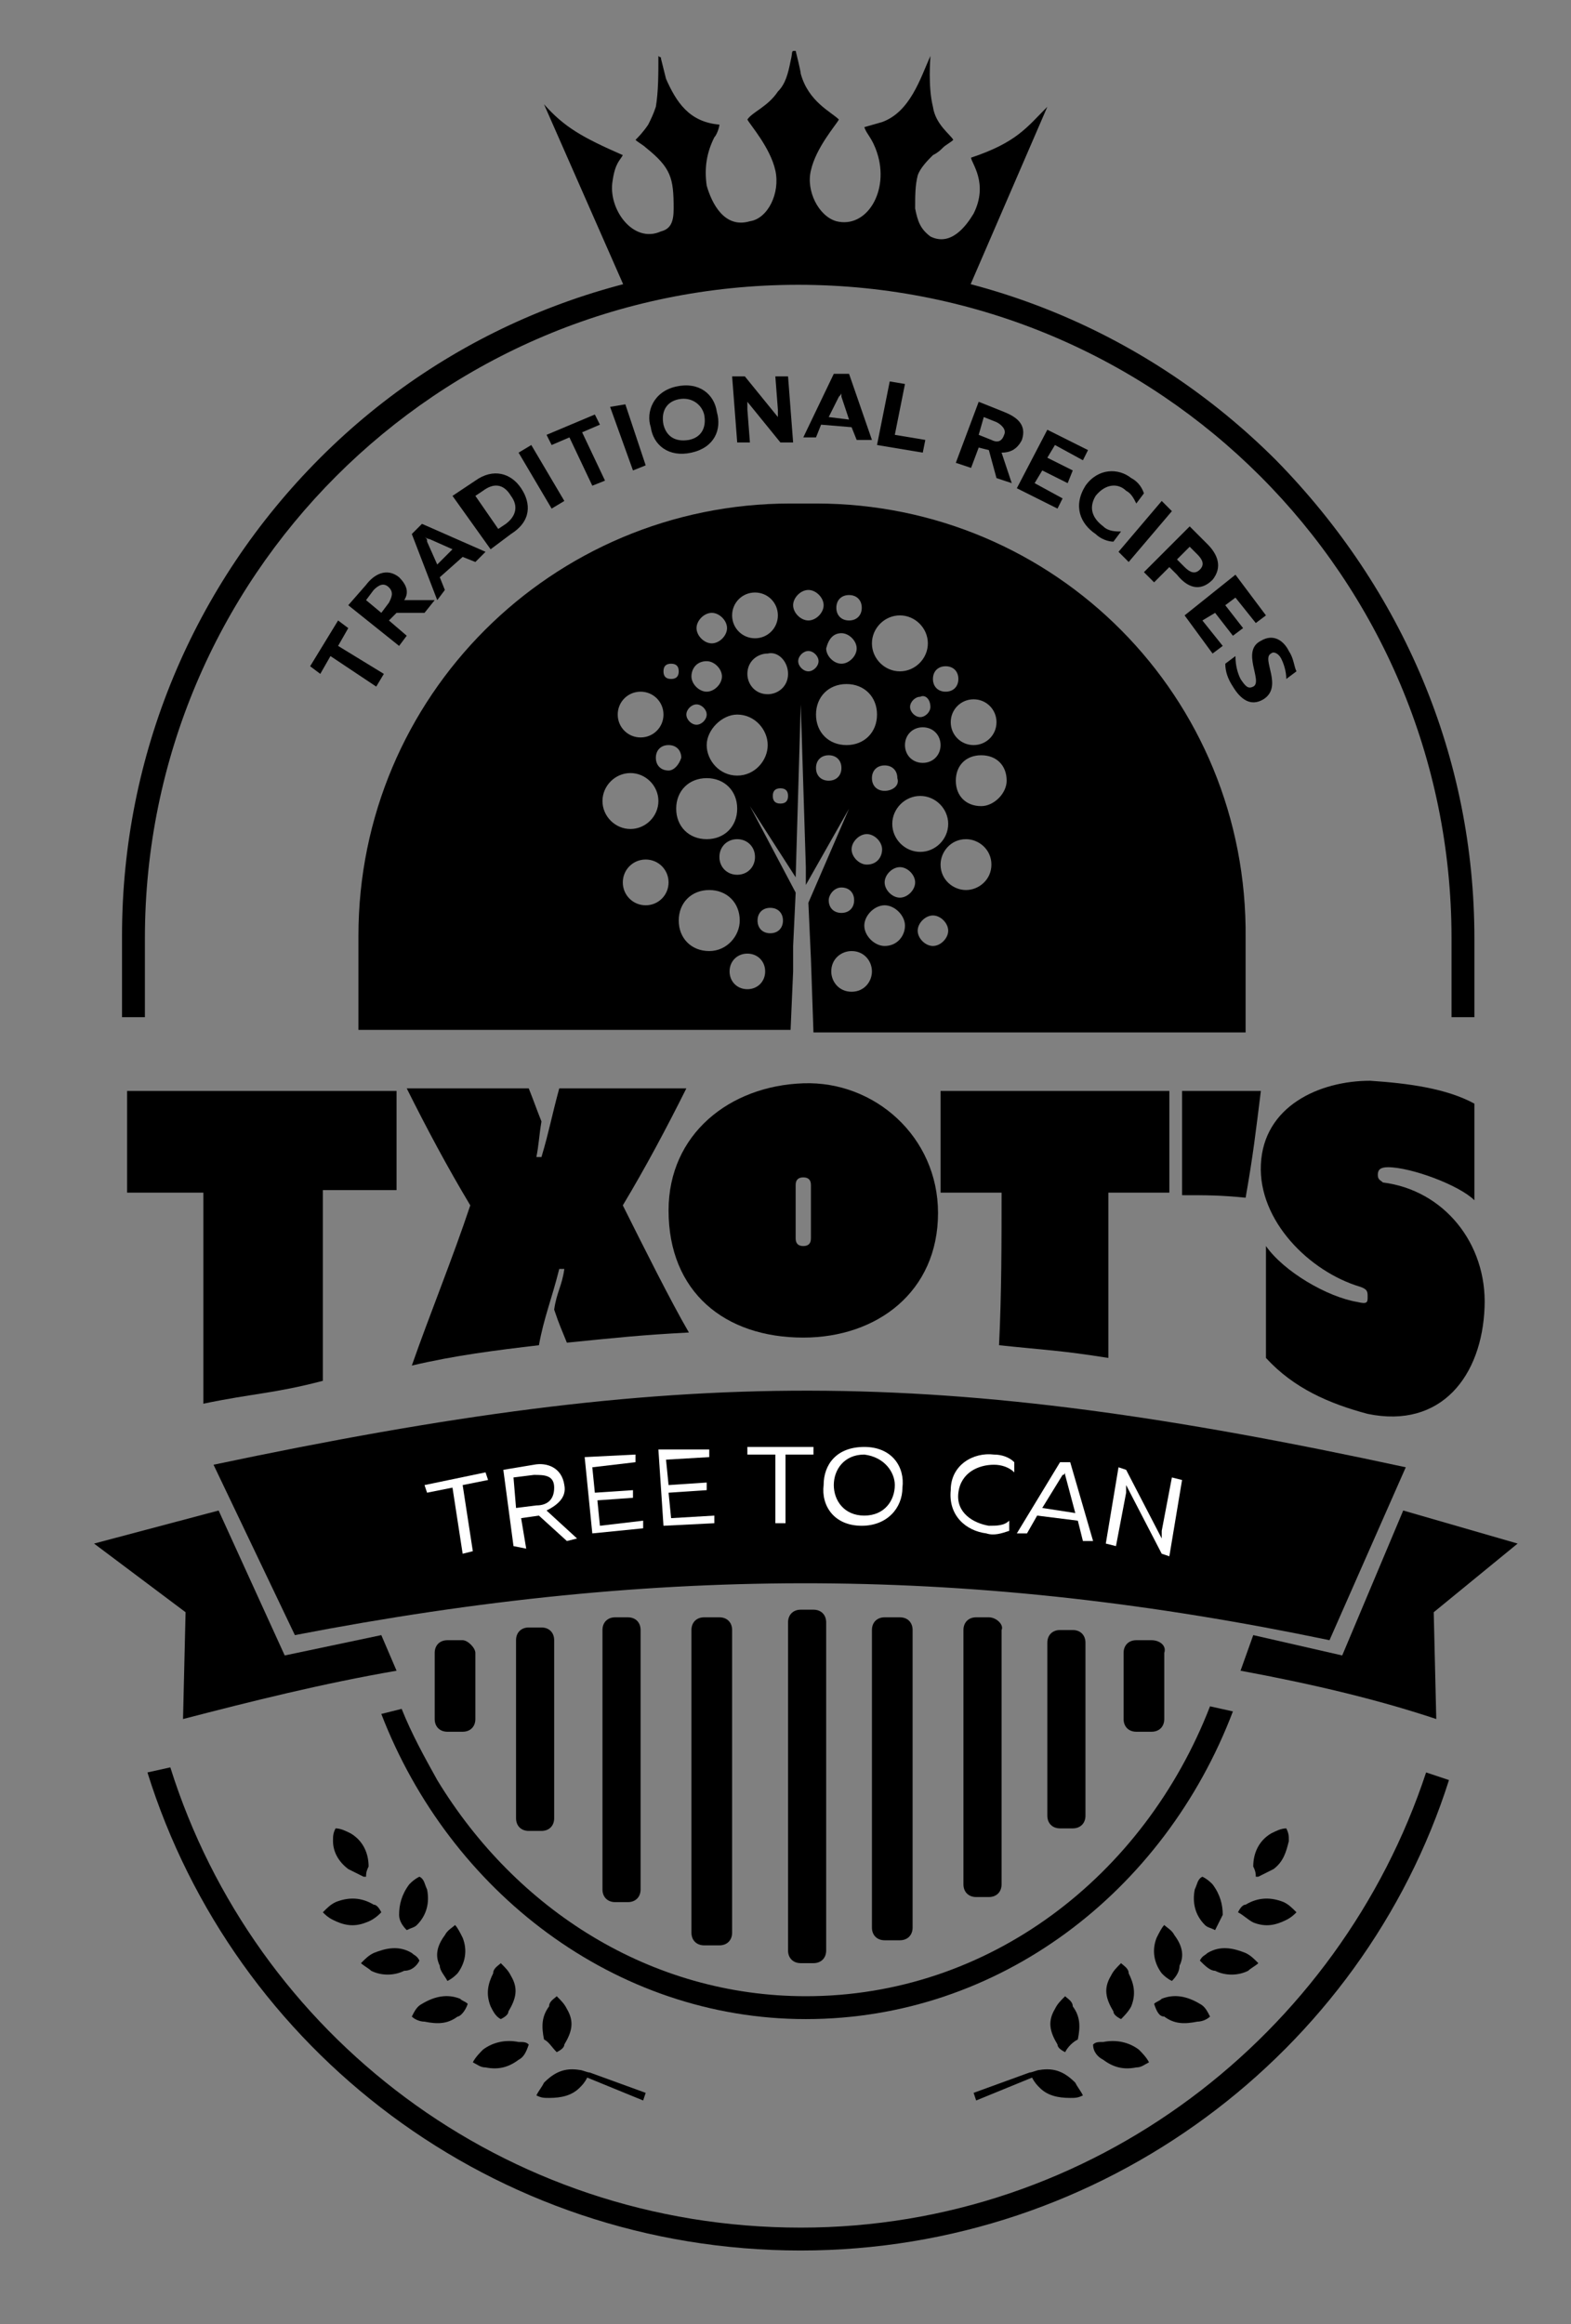 <?xml version="1.0" encoding="UTF-8"?> <!-- Generator: Adobe Illustrator 22.0.1, SVG Export Plug-In . SVG Version: 6.00 Build 0) --> <svg xmlns="http://www.w3.org/2000/svg" xmlns:xlink="http://www.w3.org/1999/xlink" id="logo" x="0px" y="0px" viewBox="0 0 61.8 91.4" style="enable-background:new 0 0 61.8 91.4;" xml:space="preserve"><rect x="0" y="0" width="61.8" height="91.4" fill="#808080" stroke="none"/> <style type="text/css"> .st0{fill:#FFFFFF;} .st1{fill-rule:evenodd;clip-rule:evenodd;} </style> <g> <path d="M13.3,24.4l0.4,0.3l-0.4,0.7l1.8,1.1l-0.3,0.5L13,25.8l-0.4,0.7l-0.4-0.3L13.3,24.4z"></path> <path d="M15.7,25.4l-2-1.6l0.7-0.8c0.3-0.4,0.8-0.7,1.3-0.3c0.3,0.3,0.4,0.6,0.2,0.9l1.2,0l-0.4,0.5l-1.1,0l-0.3,0.3L16,25 L15.7,25.4z M15,24.1l0.3-0.4c0.1-0.2,0.2-0.4,0-0.6c-0.2-0.2-0.4-0.1-0.6,0.1l-0.3,0.4L15,24.1z"></path> <path d="M17.2,23.6l-1-2.6l0.4-0.4l2.5,1.1l-0.4,0.4l-0.5-0.2l-0.9,0.8l0.2,0.5L17.2,23.6z M17.2,22.2l0.6-0.6l-0.9-0.4 c0,0-0.1,0-0.2-0.1c0.1,0.1,0.1,0.1,0.1,0.2L17.2,22.2z"></path> <path d="M18.7,18.9c0.7-0.5,1.4-0.3,1.8,0.3c0.4,0.6,0.4,1.3-0.4,1.8l-0.8,0.6l-1.5-2.1L18.7,18.9z M19,19.3l-0.3,0.2l0.9,1.3 l0.3-0.2c0.4-0.3,0.5-0.7,0.2-1.1C19.8,19,19.4,19,19,19.3z"></path> <path d="M20.9,17.5l1.3,2.2L21.7,20l-1.3-2.2L20.9,17.5z"></path> <path d="M23.4,16.3l0.2,0.4L22.9,17l0.9,1.9l-0.5,0.2l-0.9-1.9l-0.7,0.3l-0.2-0.4L23.4,16.3z"></path> <path d="M24.6,15.9l0.8,2.4l-0.5,0.2L24,16L24.6,15.9z"></path> <path d="M26.6,15.2c0.9-0.2,1.5,0.3,1.6,1c0.2,0.7-0.1,1.4-1,1.6c-0.9,0.2-1.5-0.3-1.6-1C25.4,16.2,25.7,15.4,26.6,15.2z M26.7,15.7c-0.5,0.1-0.7,0.5-0.6,1c0.1,0.4,0.4,0.7,1,0.6c0.5-0.1,0.7-0.5,0.6-1C27.6,15.9,27.2,15.6,26.7,15.7z"></path> <path d="M29,17.4l-0.2-2.6l0.5,0l1.3,1.6c0-0.1,0-0.2,0-0.3l-0.1-1.3l0.5,0l0.2,2.6l-0.5,0l-1.3-1.6c0,0.1,0,0.2,0,0.3l0.1,1.3 L29,17.4z"></path> <path d="M31.6,17.2l1.2-2.5l0.6,0l0.9,2.6l-0.6,0l-0.2-0.5l-1.2-0.1l-0.2,0.5L31.6,17.2z M32.6,16.4l0.8,0.1l-0.3-0.9 c0-0.1,0-0.1,0-0.2c0,0.1,0,0.1-0.1,0.2L32.6,16.4z"></path> <path d="M35.6,15.1l-0.4,2l1.2,0.2l-0.1,0.5l-1.8-0.3l0.5-2.5L35.6,15.1z"></path> <path d="M37.6,18.2l0.9-2.4l1,0.4c0.5,0.2,0.9,0.5,0.7,1.1c-0.2,0.4-0.5,0.5-0.8,0.5l0.4,1.2l-0.6-0.2l-0.3-1.1l-0.4-0.1l-0.3,0.8 L37.6,18.2z M38.5,17.1l0.5,0.2c0.2,0.1,0.4,0.1,0.5-0.2c0.1-0.2-0.1-0.4-0.3-0.5l-0.5-0.2L38.5,17.1z"></path> <path d="M42.8,17.7l-0.2,0.4l-1.1-0.6l-0.3,0.5l1,0.5L42,19l-1-0.5L40.7,19l1.1,0.6L41.6,20L40,19.2l1.2-2.3L42.8,17.7z"></path> <path d="M44.5,18.8c0.2,0.1,0.4,0.3,0.5,0.6l-0.3,0.4c-0.1-0.2-0.2-0.4-0.4-0.5C44,19,43.5,19,43.1,19.5c-0.3,0.5-0.1,0.9,0.3,1.2 c0.2,0.2,0.5,0.2,0.7,0.2l-0.3,0.4c-0.2,0-0.5-0.1-0.7-0.3c-0.6-0.4-0.9-1.1-0.4-1.9C43.2,18.4,44,18.4,44.5,18.8z"></path> <path d="M46.1,20.1l-1.7,2L44,21.7l1.7-2L46.1,20.1z"></path> <path d="M47.5,21.4c0.4,0.4,0.6,0.9,0.2,1.4c-0.5,0.5-1,0.3-1.4-0.2l-0.3-0.3l-0.6,0.6l-0.4-0.4l1.8-1.8L47.5,21.4z M47.1,21.8 l-0.3-0.3L46.3,22l0.3,0.3c0.2,0.2,0.4,0.3,0.6,0.1C47.4,22.2,47.3,22,47.1,21.8z"></path> <path d="M49.8,24.2l-0.4,0.3l-0.8-1l-0.4,0.3l0.7,0.9L48.5,25l-0.7-0.9l-0.5,0.3l0.8,1l-0.4,0.3l-1.1-1.5l2-1.6L49.8,24.2z"></path> <path d="M50.7,25.6c0.2,0.3,0.2,0.6,0.3,0.8l-0.4,0.3c0-0.3-0.1-0.6-0.2-0.8c-0.1-0.2-0.3-0.3-0.4-0.2c-0.4,0.2,0.5,1.3-0.3,1.8 c-0.5,0.3-0.9,0-1.2-0.5c-0.2-0.3-0.3-0.6-0.3-0.9l0.4-0.3c0,0.4,0.1,0.7,0.2,0.9c0.2,0.3,0.3,0.4,0.5,0.3c0.4-0.2-0.5-1.4,0.3-1.8 C50.1,24.9,50.5,25.2,50.7,25.6z"></path> </g> <g> <path d="M16.5,77.1C16.5,77.1,16.5,77.1,16.5,77.1c-0.1-0.2-0.2-0.2-0.3-0.3c-0.5-0.3-1-0.2-1.5,0c-0.2,0.1-0.3,0.2-0.5,0.4 c0.1,0.1,0.3,0.2,0.4,0.3c0.4,0.2,0.9,0.2,1.3,0C16.2,77.5,16.4,77.3,16.5,77.1z"></path> <path d="M18.4,78.8c-0.1-0.1-0.2-0.1-0.3-0.2c-0.5-0.2-1-0.1-1.5,0.2c-0.2,0.1-0.3,0.3-0.4,0.5c0.1,0.1,0.3,0.2,0.5,0.2 c0.5,0.1,0.9,0.1,1.3-0.2C18.1,79.3,18.3,79.1,18.4,78.8C18.4,78.8,18.4,78.8,18.4,78.8z"></path> <path d="M16,75.9C16,75.9,16,75.9,16,75.9c0.2-0.1,0.3-0.1,0.4-0.2c0.4-0.4,0.5-0.9,0.4-1.4c-0.1-0.2-0.1-0.4-0.3-0.5 c-0.2,0.1-0.3,0.2-0.4,0.3c-0.3,0.4-0.4,0.8-0.4,1.2C15.7,75.5,15.8,75.7,16,75.9z"></path> <path d="M17.6,77.9C17.7,77.9,17.7,77.9,17.6,77.9c0.2-0.1,0.3-0.2,0.4-0.3c0.3-0.4,0.4-0.9,0.2-1.4c-0.1-0.2-0.2-0.4-0.3-0.5 c-0.1,0.1-0.3,0.2-0.4,0.4c-0.3,0.4-0.4,0.8-0.2,1.2C17.3,77.5,17.5,77.7,17.6,77.9z"></path> <path d="M19.7,79.4C19.7,79.5,19.7,79.5,19.7,79.4c0.2-0.1,0.3-0.2,0.3-0.3c0.3-0.5,0.4-0.9,0.1-1.4c-0.1-0.2-0.2-0.3-0.4-0.5 c-0.1,0.1-0.3,0.2-0.3,0.4c-0.2,0.4-0.3,0.8-0.1,1.3C19.4,79.1,19.5,79.3,19.7,79.4z"></path> <path d="M20.8,80.4c-0.1-0.1-0.2-0.1-0.4-0.1c-0.5-0.1-1,0-1.4,0.3c-0.1,0.1-0.3,0.3-0.4,0.5c0.2,0.1,0.3,0.2,0.5,0.2 c0.5,0.1,0.9,0,1.3-0.3C20.6,80.9,20.7,80.7,20.8,80.4C20.8,80.4,20.8,80.4,20.8,80.4z"></path> <path d="M21.9,80.7C21.9,80.7,21.9,80.7,21.9,80.7c0.2-0.1,0.3-0.2,0.3-0.3c0.3-0.5,0.4-0.9,0.1-1.4c-0.1-0.2-0.2-0.3-0.4-0.5 c-0.1,0.1-0.3,0.2-0.3,0.4c-0.3,0.4-0.3,0.8-0.2,1.3C21.6,80.3,21.7,80.5,21.9,80.7z"></path> <path d="M23.2,81.5C23.2,81.5,23.2,81.5,23.2,81.5c-0.1,0-0.3-0.1-0.4-0.1c-0.6-0.1-1,0.1-1.4,0.5c-0.1,0.2-0.2,0.3-0.3,0.5 c0.2,0.1,0.3,0.1,0.5,0.1c0.5,0,0.9-0.1,1.2-0.4c0.1-0.1,0.2-0.2,0.3-0.4l2.2,0.9l0.1-0.3L23.2,81.5L23.2,81.5z"></path> <path d="M13.7,73.5c0.2,0.1,0.4,0.2,0.6,0.3c0.1,0,0.1,0,0.1,0c0-0.1,0-0.2,0.1-0.4c0-0.5-0.2-1-0.7-1.3c-0.2-0.1-0.4-0.2-0.6-0.2 c-0.1,0.2-0.1,0.3-0.1,0.5C13.1,72.8,13.3,73.2,13.7,73.5z"></path> <path d="M15,75.2C15.1,75.1,15.1,75.1,15,75.2c-0.1-0.2-0.2-0.3-0.3-0.3c-0.5-0.3-1-0.3-1.5-0.1c-0.2,0.1-0.3,0.2-0.5,0.4 c0.1,0.1,0.2,0.2,0.4,0.3c0.4,0.2,0.8,0.3,1.3,0.1C14.7,75.5,14.9,75.3,15,75.2z"></path> </g> <g> <path d="M47.2,77.1C47.2,77.1,47.2,77.1,47.2,77.1c0.1-0.2,0.2-0.2,0.3-0.3c0.5-0.3,1-0.2,1.5,0c0.2,0.1,0.3,0.2,0.5,0.4 c-0.1,0.1-0.3,0.2-0.4,0.3c-0.4,0.2-0.9,0.2-1.3,0C47.6,77.5,47.4,77.3,47.2,77.1z"></path> <path d="M45.4,78.8c0.1-0.1,0.2-0.1,0.3-0.2c0.5-0.2,1-0.1,1.5,0.2c0.2,0.1,0.3,0.3,0.4,0.5c-0.1,0.1-0.3,0.2-0.5,0.2 c-0.5,0.1-0.9,0.1-1.3-0.2C45.6,79.3,45.5,79.1,45.4,78.8C45.3,78.8,45.3,78.8,45.4,78.8z"></path> <path d="M47.8,75.9C47.7,75.9,47.7,75.9,47.8,75.9c-0.2-0.1-0.3-0.1-0.4-0.2c-0.4-0.4-0.5-0.9-0.4-1.4c0.1-0.2,0.1-0.4,0.3-0.5 c0.2,0.1,0.3,0.2,0.4,0.3c0.3,0.4,0.4,0.8,0.4,1.2C48,75.5,47.9,75.7,47.8,75.9z"></path> <path d="M46.1,77.9C46.1,77.9,46.1,77.9,46.1,77.9c-0.2-0.1-0.3-0.2-0.4-0.3c-0.3-0.4-0.4-0.9-0.2-1.4c0.1-0.2,0.2-0.4,0.3-0.5 c0.1,0.1,0.3,0.2,0.4,0.4c0.3,0.4,0.4,0.8,0.2,1.2C46.4,77.5,46.3,77.7,46.1,77.9z"></path> <path d="M44.1,79.4C44,79.5,44,79.5,44.1,79.4c-0.2-0.1-0.3-0.2-0.3-0.3c-0.3-0.5-0.4-0.9-0.1-1.4c0.1-0.2,0.2-0.3,0.4-0.5 c0.1,0.1,0.3,0.2,0.3,0.4c0.2,0.4,0.3,0.8,0.1,1.3C44.4,79.1,44.2,79.3,44.1,79.4z"></path> <path d="M43,80.4c0.1-0.1,0.2-0.1,0.4-0.1c0.5-0.1,1,0,1.4,0.3c0.1,0.1,0.3,0.3,0.4,0.5c-0.2,0.1-0.3,0.2-0.5,0.2 c-0.5,0.1-0.9,0-1.3-0.3C43.2,80.9,43,80.7,43,80.4C42.9,80.4,42.9,80.4,43,80.4z"></path> <path d="M41.9,80.7C41.8,80.7,41.8,80.7,41.9,80.7c-0.2-0.1-0.3-0.2-0.3-0.3c-0.3-0.5-0.4-0.9-0.1-1.4c0.1-0.2,0.2-0.3,0.4-0.5 c0.1,0.1,0.3,0.2,0.3,0.4c0.3,0.4,0.3,0.8,0.2,1.3C42.2,80.3,42,80.5,41.9,80.7z"></path> <path d="M40.5,81.5C40.5,81.5,40.6,81.5,40.5,81.5c0.1,0,0.3-0.1,0.4-0.1c0.6-0.1,1,0.1,1.4,0.5c0.1,0.2,0.2,0.3,0.3,0.5 c-0.2,0.1-0.3,0.1-0.5,0.1c-0.5,0-0.9-0.1-1.2-0.4c-0.1-0.1-0.2-0.2-0.3-0.4l-2.2,0.9l-0.1-0.3L40.5,81.5L40.5,81.5z"></path> <path d="M50.1,73.5c-0.2,0.1-0.4,0.2-0.6,0.3c-0.1,0-0.1,0-0.1,0c0-0.1,0-0.2-0.1-0.4c0-0.5,0.2-1,0.7-1.3c0.2-0.1,0.4-0.2,0.6-0.2 c0.1,0.2,0.1,0.3,0.1,0.5C50.6,72.8,50.5,73.2,50.1,73.5z"></path> <path d="M48.7,75.2C48.7,75.1,48.7,75.1,48.7,75.2c0.1-0.2,0.2-0.3,0.3-0.3c0.5-0.3,1-0.3,1.5-0.1c0.2,0.1,0.3,0.2,0.5,0.4 c-0.1,0.1-0.2,0.2-0.4,0.3c-0.4,0.2-0.8,0.3-1.3,0.1C49.1,75.5,48.9,75.3,48.7,75.2z"></path> </g> <g> <path d="M55.3,57.7c-18.5-4-28.4-4-46.9-0.1l3.2,6.7c14.5-2.8,26.8-2.7,40.7,0.2L55.3,57.7z"></path> <path d="M11.2,65.1l-2.6-5.7l-4.9,1.3l3.6,2.7l-0.1,4.2c2.7-0.7,5.5-1.4,8.4-1.9L15,64.3L11.2,65.1z"></path> <path d="M59.7,60.7l-4.5-1.3l-2.4,5.7l-3.5-0.8l-0.5,1.4c2.7,0.5,5.3,1.1,7.7,1.9l-0.1-4.2L59.7,60.7z"></path> </g> <g> <g> <path d="M8,46.9c-0.9,0-2.2,0-3,0c0-1.6,0-2.4,0-4c3,0,7.6,0,10.6,0c0,1.6,0,2.4,0,3.9c-0.9,0-2,0-2.9,0c0,2.6,0,4.9,0,7.5 c-1.9,0.5-2.8,0.5-4.7,0.9C8,52.3,8,49.8,8,46.9z"></path> <path d="M18.5,47.4c-0.9-1.5-1.7-3-2.5-4.6c1.9,0,2.9,0,4.8,0c0.2,0.5,0.3,0.8,0.5,1.3c-0.1,0.6-0.1,0.9-0.2,1.4 c0.1,0,0.1,0,0.2,0c0.3-1,0.4-1.6,0.7-2.7c1.7,0,3.3,0,5,0c-0.8,1.6-1.6,3.1-2.5,4.6c0.8,1.6,1.9,3.8,2.6,5 c-1.9,0.1-2.8,0.2-4.8,0.4c-0.2-0.5-0.3-0.7-0.5-1.3c0.1-0.7,0.3-0.9,0.4-1.6c-0.1,0-0.1,0-0.2,0c-0.3,1.2-0.6,1.9-0.8,3 c-1.7,0.2-3.3,0.4-5,0.8C16.9,51.7,17.8,49.5,18.5,47.4z"></path> <path d="M26.3,47.6c0-3,2.4-4.9,5.3-5c2.8-0.1,5.3,2.1,5.3,5.1c0,3.1-2.4,4.9-5.3,4.9C28.5,52.6,26.3,50.8,26.3,47.6z M31.9,48.7 c0-0.9,0-1.3,0-2.1c0-0.2-0.1-0.3-0.3-0.3c-0.2,0-0.3,0.1-0.3,0.3c0,0.8,0,1.3,0,2.1c0,0.2,0.1,0.3,0.3,0.3 C31.8,49,31.9,48.9,31.9,48.7z"></path> <path d="M39.4,46.9c-0.9,0-1.5,0-2.4,0c0-1.6,0-2.4,0-4c3,0,6,0,9,0c0,1.6,0,2.4,0,4c-0.9,0-1.5,0-2.4,0c0,2.1,0,4.3,0,6.5 c-1.9-0.3-2.4-0.3-4.3-0.5C39.4,50.9,39.4,48.8,39.4,46.9z"></path> <path d="M46.5,42.9c1.3,0,1.9,0,3.1,0c-0.2,1.6-0.3,2.5-0.6,4.2C48,47,47.5,47,46.5,47C46.5,45.3,46.5,44.5,46.5,42.9z"></path> <path d="M49.8,53.4c0-1.9,0-2.6,0-4.4c0.7,1,2.4,2,3.6,2.2c0.4,0.1,0.4,0,0.4-0.2c0-0.2,0-0.3-0.3-0.4c-2-0.6-4-2.6-3.9-4.8 c0.1-2.3,2.3-3.3,4.3-3.3c1.5,0.1,3,0.3,4.1,0.9c0,1.3,0,1.9,0,3.8c-0.6-0.6-2.5-1.3-3.4-1.3c-0.3,0-0.4,0.1-0.4,0.3 c0,0.2,0.1,0.2,0.2,0.3c2.4,0.3,4.1,2.4,4,4.9c-0.1,2.7-1.7,4.8-4.6,4.2C52.3,55.2,50.9,54.6,49.8,53.4z"></path> </g> </g> <g> <path class="st0" d="M19.1,57.9l0.1,0.3l-1,0.2l0.4,2.6l-0.4,0.1l-0.4-2.6l-1,0.2l-0.1-0.3L19.1,57.9z"></path> <path class="st0" d="M20.2,60.8l-0.4-3l1.2-0.2c0.5-0.1,1.1,0.1,1.2,0.8c0.1,0.5-0.3,0.8-0.7,1l1.2,1.1l-0.4,0.1l-1.1-1l-0.7,0.1 l0.2,1.2L20.2,60.8z M20.3,59.3l0.8-0.1c0.4,0,0.7-0.2,0.7-0.7C21.8,58,21.4,58,21,58l-0.8,0.1L20.3,59.3z"></path> <path class="st0" d="M25,57.2l0,0.3l-1.7,0.2l0.1,1l1.5-0.1l0,0.3L23.5,59l0.1,1l1.7-0.2l0,0.3l-2,0.2l-0.3-3L25,57.2z"></path> <path class="st0" d="M27.9,57l0,0.3l-1.7,0.1l0.1,1l1.5-0.1l0,0.3l-1.5,0.1l0.1,1l1.7-0.1l0,0.3l-2,0.1l-0.2-3L27.9,57z"></path> <path class="st0" d="M32,56.9l0,0.3l-1.1,0l0,2.7l-0.4,0l0-2.7l-1.1,0l0-0.3L32,56.9z"></path> <path class="st0" d="M34,56.9c1.1,0,1.6,0.8,1.5,1.6c0,0.8-0.6,1.5-1.6,1.5c-1.1,0-1.6-0.8-1.5-1.6C32.4,57.6,32.9,56.9,34,56.9z M34,57.2c-0.8,0-1.2,0.6-1.2,1.2c0,0.6,0.4,1.2,1.2,1.2c0.8,0,1.2-0.6,1.2-1.2C35.2,57.9,34.8,57.3,34,57.2z"></path> <path class="st0" d="M39.1,57.2c0.3,0,0.6,0.1,0.8,0.3l0,0.4c-0.2-0.2-0.5-0.3-0.8-0.3c-0.6,0-1.3,0.3-1.4,1.1 c-0.1,0.8,0.6,1.2,1.2,1.3c0.3,0,0.6,0,0.8-0.2l0,0.4c-0.3,0.1-0.6,0.2-0.9,0.1c-0.8-0.1-1.5-0.7-1.4-1.7 C37.4,57.6,38.3,57.1,39.1,57.2z"></path> <path class="st0" d="M40,60.3l1.7-2.8l0.4,0l0.9,3.1l-0.4,0l-0.2-0.8l-1.6-0.2l-0.4,0.7L40,60.3z M41,59.3l1.3,0.2L41.9,58 c0,0,0-0.1,0-0.1c0,0,0,0.1-0.1,0.1L41,59.3z"></path> <path class="st0" d="M43.5,60.7l0.5-3l0.3,0.1l1.4,2.7c0-0.1,0-0.2,0-0.3l0.4-2.1l0.4,0.1l-0.5,3l-0.3-0.1l-1.4-2.7 c0,0.1,0,0.2,0,0.3l-0.4,2.1L43.5,60.7z"></path> </g> <path d="M32.1,19.8h-1c-9.4,0-17,7.6-17,17v3.7h17l0.1-2.3l0,0l0-1l0.1-2.1l-1.8-3.4l1.8,2.8l0.2-6.8l0,0l0.2,6.4l0,0.7l1.7-3 l-1.6,3.7l0.1,2.2l0.1,2.9h17v-3.7C49.1,27.4,41.5,19.8,32.1,19.8z M31,26.5c0,0.5-0.4,0.8-0.8,0.8c-0.5,0-0.8-0.4-0.8-0.8 c0-0.5,0.4-0.8,0.8-0.8C30.6,25.6,31,26,31,26.5z M29.7,23.3c0.5,0,0.9,0.4,0.9,0.9c0,0.5-0.4,0.9-0.9,0.9c-0.5,0-0.9-0.4-0.9-0.9 C28.8,23.7,29.2,23.3,29.7,23.3z M28,24.1c0.3,0,0.6,0.3,0.6,0.6c0,0.3-0.3,0.6-0.6,0.6c-0.3,0-0.6-0.3-0.6-0.6 C27.4,24.4,27.7,24.1,28,24.1z M27.8,26c0.3,0,0.6,0.3,0.6,0.6c0,0.3-0.3,0.6-0.6,0.6s-0.6-0.3-0.6-0.6C27.2,26.3,27.4,26,27.8,26z M27.4,27.7c0.2,0,0.4,0.2,0.4,0.4s-0.2,0.4-0.4,0.4c-0.2,0-0.4-0.2-0.4-0.4S27.2,27.7,27.4,27.7z M26.4,26.1c0.2,0,0.3,0.1,0.3,0.3 c0,0.2-0.1,0.3-0.3,0.3c-0.2,0-0.3-0.1-0.3-0.3C26.1,26.2,26.2,26.1,26.4,26.1z M25.2,27.2c0.5,0,0.9,0.4,0.9,0.9 c0,0.5-0.4,0.9-0.9,0.9c-0.5,0-0.9-0.4-0.9-0.9C24.3,27.6,24.7,27.2,25.2,27.2z M23.7,31.5c0-0.6,0.5-1.1,1.1-1.1s1.1,0.5,1.1,1.1 c0,0.6-0.5,1.1-1.1,1.1S23.7,32.1,23.7,31.5z M25.4,35.6c-0.5,0-0.9-0.4-0.9-0.9s0.4-0.9,0.9-0.9c0.5,0,0.9,0.4,0.9,0.9 S25.9,35.6,25.4,35.6z M26.3,30.3c-0.3,0-0.5-0.2-0.5-0.5c0-0.3,0.2-0.5,0.5-0.5s0.5,0.2,0.5,0.5C26.7,30.1,26.5,30.3,26.3,30.3z M27.8,30.6c0.7,0,1.2,0.5,1.2,1.2c0,0.7-0.5,1.2-1.2,1.2c-0.7,0-1.2-0.5-1.2-1.2C26.6,31.1,27.1,30.6,27.8,30.6z M27.9,37.4 c-0.7,0-1.2-0.5-1.2-1.2c0-0.7,0.5-1.2,1.2-1.2c0.7,0,1.2,0.5,1.2,1.2C29.1,36.8,28.6,37.4,27.9,37.4z M29.4,38.9 c-0.4,0-0.7-0.3-0.7-0.7c0-0.4,0.3-0.7,0.7-0.7c0.4,0,0.7,0.3,0.7,0.7C30.1,38.6,29.8,38.9,29.4,38.9z M30.3,35.7 c0.3,0,0.5,0.2,0.5,0.5c0,0.3-0.2,0.5-0.5,0.5c-0.3,0-0.5-0.2-0.5-0.5C29.8,35.9,30,35.7,30.3,35.7z M29.7,33.7 c0,0.4-0.3,0.7-0.7,0.7c-0.4,0-0.7-0.3-0.7-0.7c0-0.4,0.3-0.7,0.7-0.7C29.4,33,29.7,33.3,29.7,33.7z M29,30.5 c-0.7,0-1.2-0.6-1.2-1.2s0.6-1.2,1.2-1.2c0.7,0,1.2,0.6,1.2,1.2S29.7,30.5,29,30.5z M30.7,31.6c-0.2,0-0.3-0.1-0.3-0.3 c0-0.2,0.1-0.3,0.3-0.3s0.3,0.1,0.3,0.3C31,31.5,30.9,31.6,30.7,31.6z M39.2,28.4c0,0.5-0.4,0.9-0.9,0.9c-0.5,0-0.9-0.4-0.9-0.9 c0-0.5,0.4-0.9,0.9-0.9C38.8,27.5,39.2,27.9,39.2,28.4z M37.2,26.2c0.3,0,0.5,0.2,0.5,0.5s-0.2,0.5-0.5,0.5c-0.3,0-0.5-0.2-0.5-0.5 S36.9,26.2,37.2,26.2z M36.2,31.3c0.6,0,1.1,0.5,1.1,1.1s-0.5,1.1-1.1,1.1c-0.6,0-1.1-0.5-1.1-1.1S35.6,31.3,36.2,31.3z M34.8,31.1 c-0.3,0-0.5-0.2-0.5-0.5c0-0.3,0.2-0.5,0.5-0.5c0.3,0,0.5,0.2,0.5,0.5C35.4,30.9,35.1,31.1,34.8,31.1z M35.6,29.3 c0-0.4,0.3-0.7,0.7-0.7c0.4,0,0.7,0.3,0.7,0.7c0,0.4-0.3,0.7-0.7,0.7C35.9,30,35.6,29.7,35.6,29.3z M36.6,27.8 c0,0.2-0.2,0.4-0.4,0.4c-0.2,0-0.4-0.2-0.4-0.4s0.2-0.4,0.4-0.4C36.4,27.3,36.6,27.5,36.6,27.8z M35.4,24.2c0.6,0,1.1,0.5,1.1,1.1 c0,0.6-0.5,1.1-1.1,1.1c-0.6,0-1.1-0.5-1.1-1.1C34.3,24.7,34.8,24.2,35.4,24.2z M33.4,23.4c0.3,0,0.5,0.2,0.5,0.5 c0,0.3-0.2,0.5-0.5,0.5c-0.3,0-0.5-0.2-0.5-0.5C32.9,23.6,33.1,23.4,33.4,23.4z M33.1,24.9c0.3,0,0.6,0.3,0.6,0.6 c0,0.3-0.3,0.6-0.6,0.6c-0.3,0-0.6-0.3-0.6-0.6C32.6,25.1,32.8,24.9,33.1,24.9z M31.2,23.8c0-0.3,0.3-0.6,0.6-0.6 c0.3,0,0.6,0.3,0.6,0.6c0,0.3-0.3,0.6-0.6,0.6C31.5,24.4,31.2,24.1,31.2,23.8z M31.8,26.4c-0.2,0-0.4-0.2-0.4-0.4s0.2-0.4,0.4-0.4 c0.2,0,0.4,0.2,0.4,0.4S32,26.4,31.8,26.4z M32.6,30.7c-0.3,0-0.5-0.2-0.5-0.5s0.2-0.5,0.5-0.5c0.3,0,0.5,0.2,0.5,0.5 S32.9,30.7,32.6,30.7z M33.3,29.3c-0.7,0-1.2-0.5-1.2-1.2c0-0.7,0.5-1.2,1.2-1.2c0.7,0,1.2,0.5,1.2,1.2C34.5,28.8,34,29.3,33.3,29.3 z M34.1,32.8c0.3,0,0.6,0.3,0.6,0.6S34.5,34,34.1,34c-0.3,0-0.6-0.3-0.6-0.6S33.8,32.8,34.1,32.8z M33.1,34.9c0.3,0,0.5,0.2,0.5,0.5 c0,0.3-0.2,0.5-0.5,0.5s-0.5-0.2-0.5-0.5C32.6,35.2,32.8,34.9,33.1,34.9z M33.5,39c-0.5,0-0.8-0.4-0.8-0.8c0-0.5,0.4-0.8,0.8-0.8 c0.5,0,0.8,0.4,0.8,0.8C34.3,38.6,34,39,33.5,39z M34.8,37.2c-0.4,0-0.8-0.4-0.8-0.8s0.4-0.8,0.8-0.8c0.4,0,0.8,0.4,0.8,0.8 S35.3,37.2,34.8,37.2z M35.4,35.3c-0.3,0-0.6-0.3-0.6-0.6c0-0.3,0.3-0.6,0.6-0.6c0.3,0,0.6,0.3,0.6,0.6C36,35,35.7,35.3,35.4,35.3z M36.7,37.2c-0.3,0-0.6-0.3-0.6-0.6c0-0.3,0.3-0.6,0.6-0.6c0.3,0,0.6,0.3,0.6,0.6C37.3,36.9,37,37.2,36.7,37.2z M38,35 c-0.5,0-1-0.4-1-1c0-0.5,0.4-1,1-1c0.5,0,1,0.4,1,1C39,34.6,38.5,35,38,35z M38.6,31.7c-0.6,0-1-0.4-1-1c0-0.6,0.4-1,1-1 c0.6,0,1,0.4,1,1C39.6,31.2,39.1,31.7,38.6,31.7z"></path> <g> <path d="M32,63.3h-0.5c-0.3,0-0.5,0.2-0.5,0.5v12.9c0,0.3,0.2,0.5,0.5,0.5H32c0.3,0,0.5-0.2,0.5-0.5V63.8 C32.5,63.5,32.3,63.3,32,63.3z"></path> <path d="M18.2,64.5h-0.6c-0.3,0-0.5,0.2-0.5,0.5v2.6c0,0.3,0.2,0.5,0.5,0.5h0.6c0.3,0,0.5-0.2,0.5-0.5v-2.6 C18.7,64.8,18.4,64.5,18.2,64.5z"></path> <path d="M45.3,64.5h-0.6c-0.3,0-0.5,0.2-0.5,0.5v2.6c0,0.3,0.2,0.5,0.5,0.5h0.6c0.3,0,0.5-0.2,0.5-0.5V65 C45.9,64.7,45.6,64.5,45.3,64.5z"></path> <path d="M24.7,63.6h-0.5c-0.3,0-0.5,0.2-0.5,0.5v10.2c0,0.3,0.2,0.5,0.5,0.5h0.5c0.3,0,0.5-0.2,0.5-0.5V64.1 C25.2,63.8,25,63.6,24.7,63.6z"></path> <path d="M38.9,63.6h-0.5c-0.3,0-0.5,0.2-0.5,0.5v10c0,0.3,0.2,0.5,0.5,0.5h0.5c0.3,0,0.5-0.2,0.5-0.5v-10 C39.5,63.9,39.2,63.6,38.9,63.6z"></path> <path d="M28.3,63.6h-0.6c-0.3,0-0.5,0.2-0.5,0.5V76c0,0.3,0.2,0.5,0.5,0.5h0.6c0.3,0,0.5-0.2,0.5-0.5V64.1 C28.8,63.8,28.6,63.6,28.3,63.6z"></path> <path d="M35.4,63.6h-0.6c-0.3,0-0.5,0.2-0.5,0.5v11.7c0,0.3,0.2,0.5,0.5,0.5h0.6c0.3,0,0.5-0.2,0.5-0.5V64.1 C35.9,63.8,35.7,63.6,35.4,63.6z"></path> <path d="M21.3,64h-0.5c-0.3,0-0.5,0.2-0.5,0.5v7c0,0.3,0.2,0.5,0.5,0.5h0.5c0.3,0,0.5-0.2,0.5-0.5v-7C21.8,64.2,21.6,64,21.3,64z"></path> <path d="M42.2,64.1h-0.5c-0.3,0-0.5,0.2-0.5,0.5v6.8c0,0.3,0.2,0.5,0.5,0.5h0.5c0.3,0,0.5-0.2,0.5-0.5v-6.8 C42.7,64.3,42.5,64.1,42.2,64.1z"></path> </g> <g> <path d="M5.7,40v-3.1c0-14.2,11.5-25.7,25.7-25.7c14.2,0,25.7,11.5,25.7,25.7V40h0.9v-3.1c0-7.1-2.8-13.7-7.8-18.8 c-5-5-11.7-7.8-18.8-7.8S17.6,13,12.6,18c-5,5-7.8,11.7-7.8,18.8V40H5.7z"></path> <path class="st1" d="M29.4,4.7c0.1,0.2,0.9,1.1,1.1,2c0.2,0.9-0.3,1.9-1,2C28.5,9,28,8,27.8,7.3c-0.1-0.7,0-1.3,0.3-1.9 c0.1-0.1,0.2-0.4,0.2-0.5c-1.2-0.1-1.7-0.9-2.1-1.8L26,2.3c0-0.1,0,0-0.1-0.1c0,0.7,0,1.4-0.1,2c-0.1,0.3-0.2,0.5-0.3,0.7 c-0.2,0.3-0.4,0.5-0.5,0.6c0.1,0.1,0.3,0.2,0.4,0.3c1,0.8,1.1,1.2,1.1,2.4c0,0.5-0.1,0.8-0.5,0.9c-1.1,0.5-2.1-0.9-1.9-2 c0.1-0.7,0.3-0.8,0.4-1c-1.6-0.7-2.3-1.1-3.1-2l3.3,7.5l6.4-0.8l6.9,0.8l3.2-7.4c-0.8,0.8-1.2,1.4-3,2c0,0.2,0.7,1,0.1,2.2 c-0.3,0.5-0.9,1.3-1.7,0.9C36.2,9,36.1,8.7,36,8.2c0-0.5,0-0.9,0.1-1.3c0.1-0.3,0.4-0.6,0.6-0.8C36.9,6,37,5.9,37.1,5.8 c0.1-0.1,0.3-0.2,0.4-0.3c-0.1-0.2-0.7-0.6-0.8-1.3c-0.2-0.8-0.1-1.9-0.1-2c-0.4,0.9-0.8,2.2-1.9,2.6L34,5c0.1,0.3,0.3,0.4,0.5,1 c0.5,1.5-0.4,3-1.6,2.7c-0.7-0.2-1.2-1.2-1-2c0.2-0.9,1-1.8,1.1-2c-0.3-0.3-1.2-0.7-1.5-1.8c0-0.1-0.2-0.9-0.2-0.9 c-0.2,0-0.1,0-0.2,0.4c-0.1,0.5-0.2,0.9-0.5,1.2C30.2,4.2,29.6,4.4,29.4,4.7z"></path> </g> <path d="M47.6,67.1c-2.6,6.7-8.7,11.4-15.9,11.4c-6.1,0-11.4-3.4-14.5-8.5c-0.5-0.9-1-1.8-1.4-2.8L15,67.4c2.7,7,9.2,12,16.7,12 c7.6,0,14.1-5,16.8-12.1L47.6,67.1z"></path> <path d="M56.1,69.7c-3.4,10.3-13.1,17.9-24.6,17.9C19.8,87.6,10,80,6.7,69.5l-0.9,0.2c3.4,10.9,13.6,18.8,25.7,18.8 c11.9,0,22.1-7.8,25.5-18.5L56.1,69.7z"></path> </svg> 